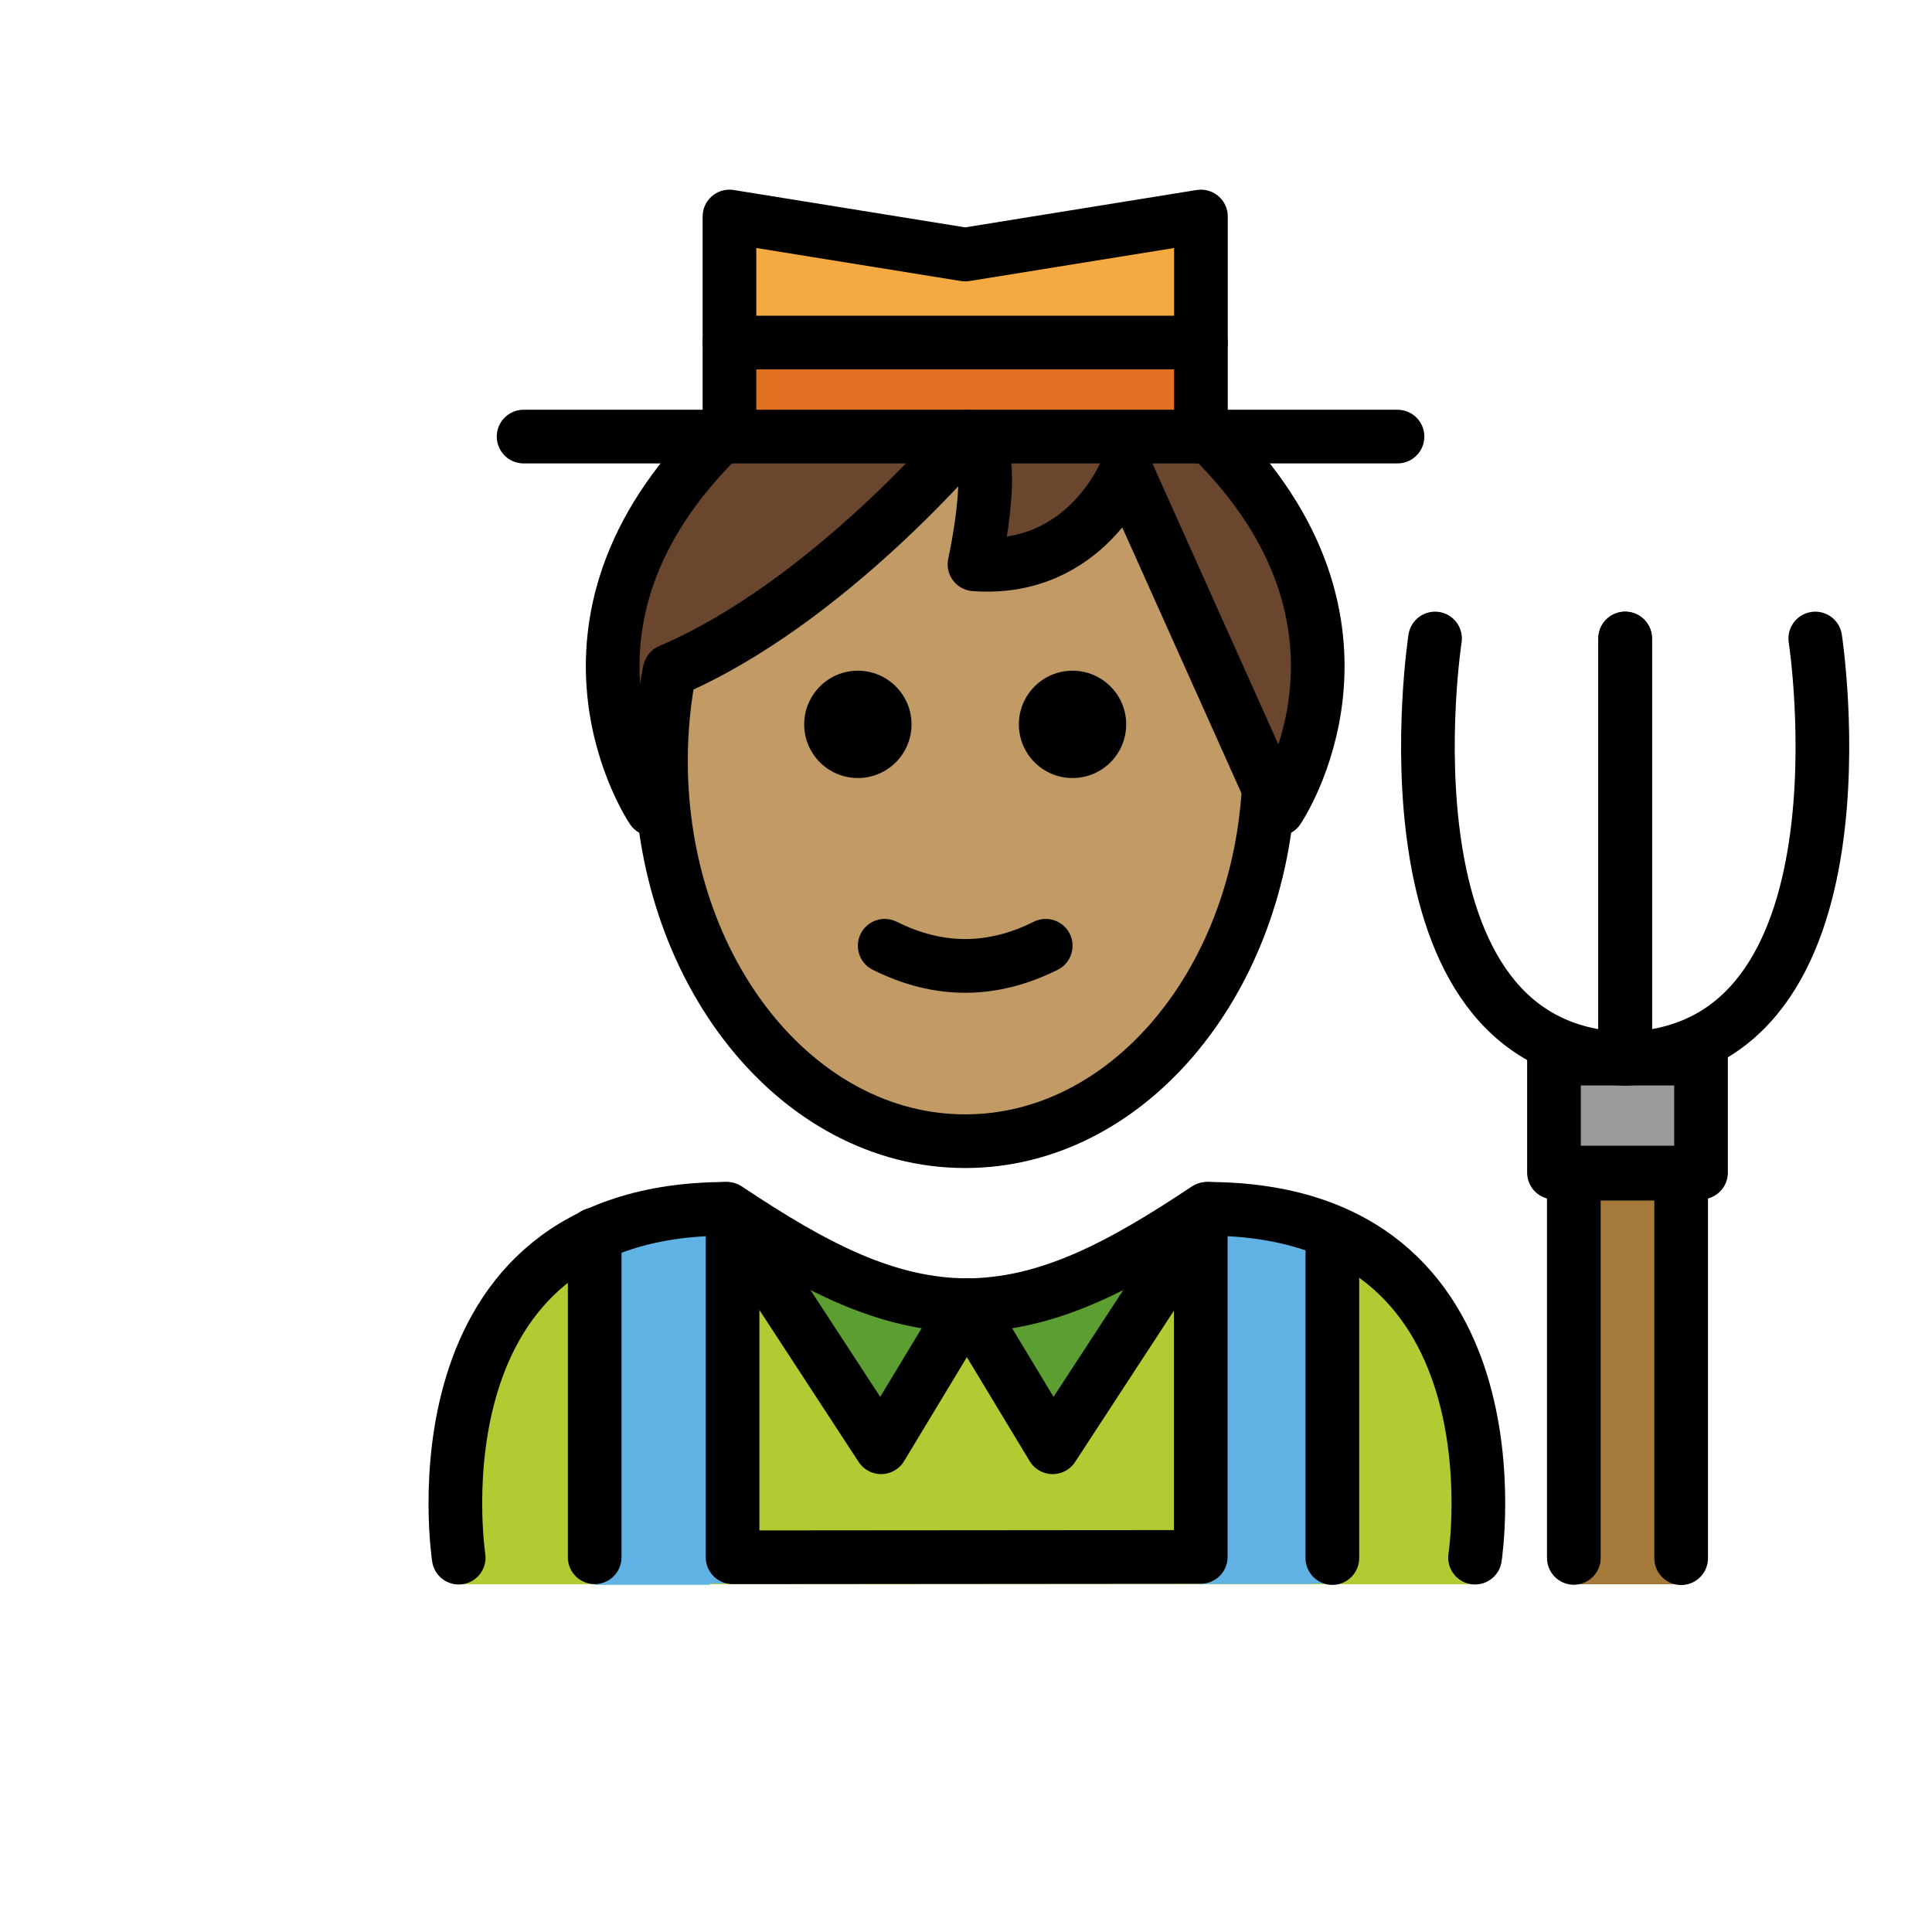 <svg id="emoji" viewBox="0 0 72 72" version="1.1" xmlns="http://www.w3.org/2000/svg">
  <g id="color">
    <path fill="#B1CC33" d="M54.97,59.042c0,0,2-13.992-10-13.992c-3.192,2.128-5.926,3.599-9,3.592h0.125 c-3.074,0.006-5.808-1.464-9-3.592c-12,0-10,13.992-10,13.992"/>
    <polyline fill="#5C9E31" points="27.033,45.049 32.836,53.936 36.033,48.642"/>
    <polyline fill="#5C9E31" points="45.033,45.049 39.229,53.936 36.033,48.642"/>
    <rect x="57.912" y="39.453" width="5.48" height="4.245" fill="#9B9B9A"/>
    <polygon fill="#A57939" points="62.652,54.839 62.652,43.739 58.652,43.739 58.652,54.839 58.652,58.059 58.652,59.042 62.855,59.042 62.855,54.839"/>
    <rect x="22.162" y="45.09" width="4.288" height="13.971" fill="#61B2E4"/>
    <polygon fill="#61B2E4" points="49.653,58.205 22.162,58.035 22.162,59.013 49.653,59.013"/>
    <polygon fill="#61B2E4" points="48.92,45.09 44.631,45.09 44.631,50.773 44.631,59.032 48.92,59.032"/>
    <polyline fill="#F4AA41" points="27.185,16.27 27.185,8.068 35.97,9.486 44.755,8.068 44.755,16.27"/>
    <rect x="27.185" y="12.854" width="17.446" height="2.659" fill="#E27022"/>
  </g>
  <g id="hair">
    <path fill="#6a462f" d="M24.724,24.994c-0.21,1.078-0.321,2.204-0.321,3.362c0,0.793,0.052,1.571,0.152,2.328 l-0.474-0.523c0,0-4.652-6.851,2.553-13.891h18.213c7.206,7.039,2.554,13.891,2.554,13.891l-5.66-12.624 c0,0-1.478,3.806-5.654,3.493c0,0,1.065-4.759-0.283-4.759c0,0-5.183,6.217-11.073,8.725"/>
  </g>
  <g id="skin">
    <path fill="#c19a65" d="M41.742,17.536c0,0-1.478,3.806-5.654,3.493c0,0,1.065-4.759-0.283-4.759 c0,0-5.179,6.212-11.066,8.722c-0.015,0.074-0.032,0.147-0.046,0.222c-0.062,0.344-0.11,0.695-0.152,1.048 c-0.02,0.167-0.046,0.331-0.061,0.5c-0.047,0.524-0.076,1.055-0.076,1.594c0,0.449,0.021,0.892,0.054,1.331 c0.01,0.139,0.027,0.276,0.041,0.414c0.689,7.003,5.456,12.428,11.244,12.428c5.993,0,10.887-5.815,11.298-13.176 L41.742,17.536z"/>
  </g>
  <g id="skin-shadow"/>
  <g id="line">
    <path d="M41.97,26.995c0,1.105-0.896,2-2,2s-2-0.895-2-2c0-1.103,0.896-2,2-2S41.97,25.892,41.97,26.995"/>
    <path d="M33.97,26.995c0,1.105-0.896,2-2,2s-2-0.895-2-2c0-1.103,0.896-2,2-2S33.97,25.892,33.97,26.995"/>
    <path d="M35.97,36.998c-1.152,0-2.304-0.286-3.447-0.858c-0.494-0.247-0.694-0.848-0.447-1.342 c0.247-0.494,0.846-0.694,1.342-0.447c1.718,0.859,3.388,0.859,5.106,0c0.495-0.247,1.095-0.046,1.342,0.447 c0.247,0.494,0.047,1.095-0.447,1.342C38.274,36.711,37.122,36.998,35.97,36.998z"/>
    <polyline fill="none" stroke="#000000" stroke-linecap="round" stroke-linejoin="round" stroke-miterlimit="10" stroke-width="2" points="27.033,45.049 32.836,53.936 36.033,48.642"/>
    <polyline fill="none" stroke="#000000" stroke-linecap="round" stroke-linejoin="round" stroke-miterlimit="10" stroke-width="2" points="45.033,45.049 39.229,53.936 36.033,48.642"/>
    <path fill="none" stroke="#000000" stroke-linecap="round" stroke-linejoin="round" stroke-miterlimit="10" stroke-width="2" d="M53.48,23.795c0,0-2.377,15.415,7.085,15.658V23.795"/>
    <path fill="none" stroke="#000000" stroke-linecap="round" stroke-linejoin="round" stroke-miterlimit="10" stroke-width="2" d="M67.65,23.795c0,0,2.377,15.415-7.085,15.658V23.795"/>
    <rect x="57.912" y="39.453" width="5.48" height="4.245" fill="none" stroke="#000000" stroke-linecap="round" stroke-linejoin="round" stroke-miterlimit="10" stroke-width="2"/>
    <polyline fill="none" stroke="#000000" stroke-linecap="round" stroke-linejoin="round" stroke-miterlimit="10" stroke-width="2" points="62.652,58.069 62.652,43.739 58.652,43.739 58.652,58.059"/>
    <path fill="none" stroke="#000000" stroke-linecap="round" stroke-linejoin="round" stroke-miterlimit="10" stroke-width="2" d="M54.97,58.049c0,0,2-13-10-13c-3.192,2.128-5.926,3.599-9,3.592h0.125c-3.074,0.006-5.808-1.464-9-3.592 c-12,0-10,13-10,13"/>
    <line x1="22.162" x2="22.162" y1="46.001" y2="58.035" fill="none" stroke="#000000" stroke-linecap="round" stroke-linejoin="round" stroke-miterlimit="10" stroke-width="2"/>
    <line x1="49.653" x2="49.653" y1="46.001" y2="58.064" fill="none" stroke="#000000" stroke-linecap="round" stroke-linejoin="round" stroke-miterlimit="10" stroke-width="2"/>
    <polyline fill="none" stroke="#000000" stroke-linecap="round" stroke-linejoin="round" stroke-miterlimit="10" stroke-width="2" points="27.301,45.305 27.301,58.035 44.749,58.021 44.749,45.284"/>
    <path fill="none" stroke="#000000" stroke-linecap="round" stroke-linejoin="round" stroke-miterlimit="10" stroke-width="2" d="M10.441,24.768"/>
    <path fill="none" stroke="#000000" stroke-miterlimit="10" d="M24.724,24.994c-0.21,1.078-0.321,2.204-0.321,3.362 c0,0.793,0.052,1.571,0.152,2.328l-0.474-0.523c0,0-4.652-6.851,2.553-13.891h18.213 c7.206,7.039,2.554,13.891,2.554,13.891l-5.66-12.624c0,0-1.478,3.806-5.654,3.493c0,0,1.065-4.759-0.283-4.759 c0,0-5.183,6.217-11.073,8.725"/>
    <path fill="none" stroke="#000000" stroke-miterlimit="10" stroke-width="2" d="M24.953,24.994 c-0.21,1.078-0.321,2.204-0.321,3.362c0,7.828,5.076,14.173,11.339,14.173c5.97,0,10.862-5.767,11.306-13.087"/>
    <path fill="none" stroke="#000000" stroke-linecap="round" stroke-linejoin="round" stroke-miterlimit="10" stroke-width="2" d="M45.077,16.27c7.206,7.039,2.553,13.891,2.553,13.891l-5.66-12.624c0,0-1.478,3.806-5.654,3.493 c0,0,1.065-4.759-0.283-4.759c0,0-5.183,6.217-11.073,8.725"/>
    <path fill="none" stroke="#000000" stroke-linecap="round" stroke-linejoin="round" stroke-miterlimit="10" stroke-width="2" d="M24.31,30.161c0,0-4.652-6.851,2.553-13.891"/>
    <polyline fill="none" stroke="#000000" stroke-linecap="round" stroke-linejoin="round" stroke-miterlimit="10" stroke-width="2" points="27.185,16.27 27.185,8.068 35.97,9.486 44.755,8.068 44.755,16.27"/>
    <line x1="27.185" x2="44.755" y1="12.765" y2="12.765" fill="none" stroke="#000000" stroke-linecap="round" stroke-linejoin="round" stroke-miterlimit="10" stroke-width="2"/>
    <line x1="19.513" x2="52.081" y1="16.27" y2="16.27" fill="none" stroke="#000000" stroke-linecap="round" stroke-linejoin="round" stroke-miterlimit="10" stroke-width="2"/>
  </g>
</svg>
